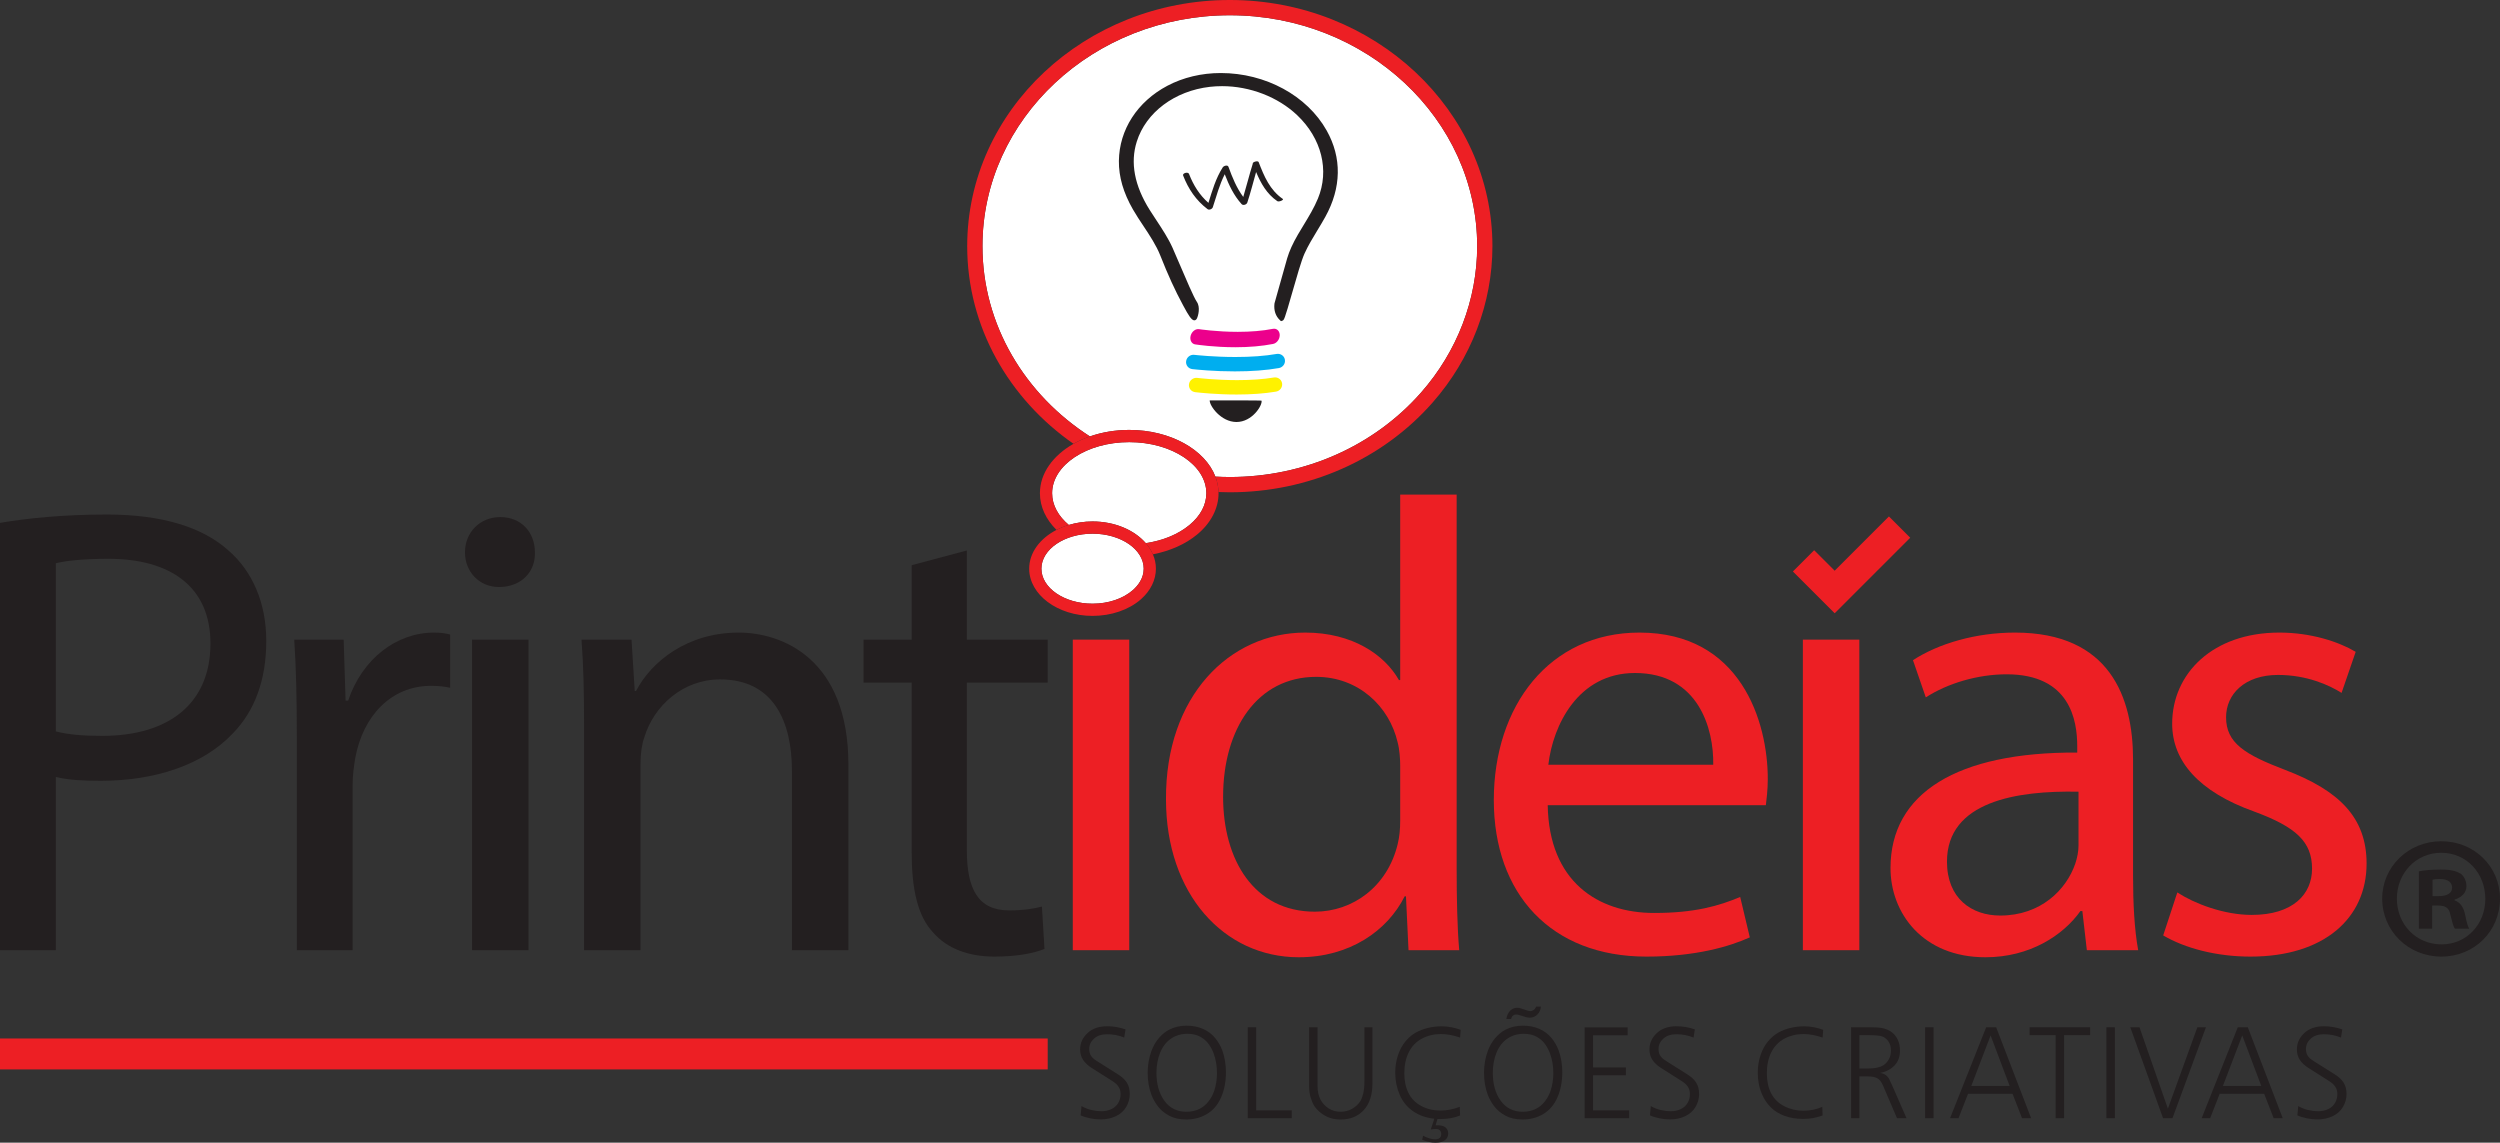 <?xml version="1.0" encoding="UTF-8"?>
<svg xmlns="http://www.w3.org/2000/svg" xmlns:xlink="http://www.w3.org/1999/xlink" width="819.11pt" height="374.38pt" viewBox="0 0 819.11 374.38" version="1.1">
<rect x="0" y="0" width="819.11" height="374.38" fill="#333333" stroke="none"/>
<defs>
<clipPath id="clip1">
  <path d="M 780 275 L 819.109 275 L 819.109 314 L 780 314 Z M 780 275 "/>
</clipPath>
<clipPath id="clip2">
  <path d="M 457 336 L 479 336 L 479 374.379 L 457 374.379 Z M 457 336 "/>
</clipPath>
</defs>
<g id="surface1">
<path style=" stroke:none;fill-rule:nonzero;fill:rgb(100%,100%,100%);fill-opacity:1;" d="M 398.219 156.156 C 399.781 156.242 401.355 156.297 402.941 156.297 C 427.281 156.297 450.113 146.215 465.586 128.637 C 477.449 115.164 483.984 98.121 483.984 80.652 C 483.984 38.938 447.629 5 402.941 5 C 358.254 5 321.898 38.938 321.898 80.652 C 321.898 106.492 335.859 129.336 357.102 142.988 C 360.992 141.629 365.363 140.863 369.988 140.863 C 383.465 140.863 394.836 147.355 398.219 156.156 "/>
<path style=" stroke:none;fill-rule:nonzero;fill:rgb(92.899%,12.199%,14.099%);fill-opacity:1;" d="M 402.941 0 C 355.496 0 316.898 36.18 316.898 80.652 C 316.898 107.152 330.609 130.703 351.73 145.414 C 353.383 144.473 355.184 143.656 357.102 142.988 C 335.859 129.336 321.898 106.492 321.898 80.652 C 321.898 38.938 358.254 5 402.941 5 C 447.629 5 483.984 38.938 483.984 80.652 C 483.984 98.121 477.449 115.164 465.586 128.637 C 450.113 146.215 427.281 156.297 402.941 156.297 C 401.355 156.297 399.781 156.242 398.219 156.156 C 398.84 157.773 399.188 159.465 399.234 161.211 C 400.465 161.258 401.699 161.297 402.941 161.297 C 428.719 161.297 452.922 150.598 469.34 131.941 C 482.008 117.555 488.984 99.34 488.984 80.652 C 488.984 36.18 450.387 0 402.941 0 "/>
<path style=" stroke:none;fill-rule:nonzero;fill:rgb(100%,100%,100%);fill-opacity:1;" d="M 375.402 177.957 C 381.008 177.137 386.066 175.066 389.762 171.98 C 393.352 168.984 395.25 165.395 395.25 161.609 C 395.25 152.375 383.918 144.863 369.988 144.863 C 356.059 144.863 344.723 152.375 344.723 161.609 C 344.723 165.527 346.773 169.137 350.188 171.992 C 352.594 171.266 355.215 170.855 357.969 170.855 C 365.277 170.855 371.703 173.691 375.402 177.957 "/>
<path style=" stroke:none;fill-rule:nonzero;fill:rgb(92.899%,12.199%,14.099%);fill-opacity:1;" d="M 398.219 156.156 C 394.836 147.355 383.465 140.863 369.988 140.863 C 365.363 140.863 360.992 141.629 357.102 142.988 C 355.184 143.656 353.383 144.473 351.73 145.41 C 345.027 149.219 340.723 155.062 340.723 161.605 C 340.723 166.082 342.738 170.227 346.152 173.621 C 347.406 172.973 348.758 172.426 350.188 171.992 C 346.773 169.137 344.723 165.527 344.723 161.605 C 344.723 152.375 356.059 144.863 369.988 144.863 C 383.918 144.863 395.25 152.375 395.25 161.605 C 395.25 165.395 393.352 168.984 389.762 171.98 C 386.07 175.062 381.008 177.137 375.402 177.957 C 376.383 179.086 377.176 180.312 377.738 181.621 C 383.379 180.531 388.473 178.27 392.324 175.055 C 396.789 171.32 399.25 166.547 399.25 161.605 C 399.25 161.473 399.238 161.344 399.234 161.211 C 399.188 159.465 398.84 157.773 398.219 156.156 "/>
<path style=" stroke:none;fill-rule:nonzero;fill:rgb(100%,100%,100%);fill-opacity:1;" d="M 357.969 174.855 C 348.727 174.855 341.211 180 341.211 186.324 C 341.211 192.648 348.727 197.793 357.969 197.793 C 363.117 197.793 367.918 196.184 371.141 193.375 C 372.777 191.945 374.727 189.566 374.727 186.324 C 374.727 180 367.211 174.855 357.969 174.855 "/>
<path style=" stroke:none;fill-rule:nonzero;fill:rgb(92.899%,12.199%,14.099%);fill-opacity:1;" d="M 371.141 193.375 C 367.918 196.184 363.117 197.793 357.969 197.793 C 348.727 197.793 341.207 192.648 341.207 186.324 C 341.207 180 348.727 174.855 357.969 174.855 C 367.207 174.855 374.727 180 374.727 186.324 C 374.727 189.566 372.773 191.945 371.141 193.375 M 357.969 170.855 C 355.215 170.855 352.594 171.266 350.188 171.992 C 348.758 172.426 347.406 172.973 346.152 173.621 C 340.754 176.418 337.207 181.066 337.207 186.324 C 337.207 194.852 346.52 201.793 357.969 201.793 C 364.07 201.793 369.828 199.824 373.77 196.391 C 376.965 193.602 378.727 190.027 378.727 186.324 C 378.727 184.684 378.375 183.105 377.738 181.621 C 377.176 180.312 376.383 179.086 375.402 177.957 C 371.699 173.691 365.277 170.855 357.969 170.855 "/>
<path style=" stroke:none;fill-rule:nonzero;fill:rgb(0%,68.199%,93.7%);fill-opacity:1;" d="M 420.992 117.91 C 420.98 117.793 420.961 117.695 420.934 117.613 C 420.629 116.492 419.484 115.762 418.281 115.969 C 414.469 116.633 409.926 116.969 404.781 116.969 C 397.703 116.969 391.953 116.332 391.32 116.262 C 390.02 116.098 388.824 117.031 388.633 118.293 C 388.531 118.918 388.688 119.539 389.07 120.043 C 389.453 120.547 390.012 120.863 390.688 120.941 C 392.234 121.113 397.816 121.684 404.59 121.684 C 410.02 121.684 414.867 121.32 418.996 120.598 C 420.293 120.383 421.188 119.168 420.992 117.91 "/>
<path style=" stroke:none;fill-rule:nonzero;fill:rgb(92.499%,0%,54.9%);fill-opacity:1;" d="M 417.047 107.742 C 413.715 108.398 409.84 108.727 405.539 108.727 C 398.605 108.727 392.926 107.855 392.871 107.848 C 391.707 107.668 390.504 108.609 390.121 109.949 C 389.906 110.703 389.988 111.461 390.359 112.031 C 390.645 112.477 391.078 112.762 391.578 112.836 C 392.188 112.93 397.738 113.77 404.746 113.77 L 404.75 113.77 C 409.316 113.77 413.473 113.406 417.102 112.695 C 418.285 112.465 419.246 111.234 419.289 109.934 C 419.301 109.82 419.297 109.711 419.289 109.613 C 419.207 108.352 418.262 107.508 417.047 107.742 "/>
<path style=" stroke:none;fill-rule:nonzero;fill:rgb(100%,94.899%,0%);fill-opacity:1;" d="M 420.07 125.613 C 420.059 125.512 420.031 125.406 420.008 125.336 C 419.707 124.219 418.59 123.48 417.371 123.684 C 413.961 124.258 409.926 124.547 405.371 124.547 C 398.262 124.547 392.332 123.824 392.273 123.816 C 390.977 123.656 389.77 124.574 389.57 125.84 C 389.469 126.465 389.621 127.082 389.996 127.582 C 390.371 128.086 390.93 128.41 391.629 128.496 C 393.156 128.676 398.652 129.262 405.176 129.262 L 405.18 129.262 C 410.012 129.262 414.348 128.941 418.055 128.316 C 419.352 128.109 420.258 126.898 420.07 125.613 "/>
<path style=" stroke:none;fill-rule:nonzero;fill:rgb(13.699%,12.199%,12.5%);fill-opacity:1;" d="M 33.426 241.105 C 27.332 241.105 22.285 240.688 18.289 239.637 L 18.289 184.555 C 21.445 183.715 27.539 183.086 35.527 183.086 C 55.711 183.086 68.953 192.125 68.953 210.836 C 68.953 230.387 55.5 241.105 33.426 241.105 M 74.84 180.355 C 66.434 172.785 53.191 168.578 35.105 168.578 C 20.391 168.578 8.828 169.836 0 171.312 L 0 311.324 L 18.289 311.324 L 18.289 254.562 C 22.492 255.613 27.539 255.824 33.004 255.824 C 50.875 255.824 66.641 250.566 76.312 240.27 C 83.461 232.91 87.242 222.812 87.242 209.996 C 87.242 197.383 82.617 187.082 74.84 180.355 "/>
<path style=" stroke:none;fill-rule:nonzero;fill:rgb(13.699%,12.199%,12.5%);fill-opacity:1;" d="M 114.07 229.543 L 113.227 229.543 L 112.598 209.574 L 96.406 209.574 C 97.039 219.035 97.25 229.336 97.25 241.32 L 97.25 311.324 L 115.539 311.324 L 115.539 257.086 C 115.539 253.934 115.961 250.992 116.379 248.465 C 118.902 234.586 128.152 224.711 141.188 224.711 C 143.711 224.711 145.602 224.926 147.492 225.344 L 147.492 207.891 C 145.812 207.473 144.34 207.262 142.238 207.262 C 129.836 207.262 118.691 215.879 114.07 229.543 "/>
<path style=" stroke:none;fill-rule:nonzero;fill:rgb(13.699%,12.199%,12.5%);fill-opacity:1;" d="M 163.91 169.418 C 157.184 169.418 152.348 174.465 152.348 180.98 C 152.348 187.289 156.973 192.336 163.492 192.336 C 170.848 192.336 175.473 187.289 175.262 180.98 C 175.262 174.465 170.848 169.418 163.91 169.418 "/>
<path style=" stroke:none;fill-rule:nonzero;fill:rgb(13.699%,12.199%,12.5%);fill-opacity:1;" d="M 154.66 311.324 L 173.16 311.324 L 173.16 209.574 L 154.66 209.574 Z M 154.66 311.324 "/>
<path style=" stroke:none;fill-rule:nonzero;fill:rgb(13.699%,12.199%,12.5%);fill-opacity:1;" d="M 242.027 207.262 C 225.211 207.262 213.438 216.719 208.391 226.395 L 207.969 226.395 L 206.918 209.574 L 190.523 209.574 C 191.156 217.984 191.363 226.602 191.363 237.113 L 191.363 311.324 L 209.863 311.324 L 209.863 250.152 C 209.863 246.992 210.285 243.844 211.125 241.527 C 214.277 231.227 223.738 222.605 235.934 222.605 C 253.379 222.605 259.477 236.273 259.477 252.668 L 259.477 311.324 L 277.977 311.324 L 277.977 250.566 C 277.977 215.672 256.113 207.262 242.027 207.262 "/>
<path style=" stroke:none;fill-rule:nonzero;fill:rgb(13.699%,12.199%,12.5%);fill-opacity:1;" d="M 316.781 180.355 L 298.703 185.191 L 298.703 209.574 L 282.938 209.574 L 282.938 223.656 L 298.703 223.656 L 298.703 279.16 C 298.703 291.141 300.594 300.184 305.852 305.652 C 310.262 310.695 317.199 313.426 325.824 313.426 C 332.969 313.426 338.648 312.375 342.219 310.902 L 341.379 297.027 C 339.066 297.66 335.492 298.289 330.656 298.289 C 320.355 298.289 316.781 291.141 316.781 278.527 L 316.781 223.656 L 343.27 223.656 L 343.27 209.574 L 316.781 209.574 "/>
<path style=" stroke:none;fill-rule:nonzero;fill:rgb(13.699%,12.199%,12.5%);fill-opacity:1;" d="M 434.676 42.77 C 428.258 31.324 414.637 23.93 399.977 23.93 C 393.703 23.93 387.656 25.371 382.492 28.098 C 372.652 33.289 366.711 42.496 366.598 52.734 C 366.547 57.938 368.051 63.133 371.195 68.609 C 372.258 70.461 373.473 72.285 374.645 74.051 C 376.707 77.156 378.84 80.367 380.176 83.742 C 382.664 90.059 385.004 95.176 387.535 99.844 L 387.73 100.211 C 389.445 103.441 390.32 104.676 391.07 104.914 L 391.32 104.957 C 391.84 104.957 392.078 104.496 392.156 104.344 C 392.57 103.543 393.367 100.637 392.121 98.871 C 391.18 97.535 388.41 91.047 386.387 86.309 C 385.508 84.242 384.715 82.395 384.176 81.188 C 382.742 78.008 380.758 75.008 378.844 72.102 C 378.113 71 377.387 69.898 376.688 68.785 C 371.691 60.828 370.27 53.293 372.457 46.391 C 375.473 36.809 384.883 29.77 396.426 28.449 C 397.734 28.301 399.078 28.227 400.418 28.227 C 409.539 28.227 418.73 31.781 425.004 37.734 C 433.023 45.344 435.633 55.809 431.812 65.055 C 430.562 68.074 428.895 70.82 427.133 73.727 C 426.512 74.746 425.887 75.773 425.281 76.812 C 423.539 79.82 422.445 82.242 421.727 84.66 C 421.324 86.012 419.656 91.977 418.551 95.93 C 418.086 97.598 417.727 98.879 417.621 99.246 L 417.566 99.488 C 417.316 101.719 417.949 103.602 419.391 104.926 L 419.715 105.227 L 420.133 105.086 C 420.715 104.895 420.82 104.859 423.34 96.035 C 424.777 91 426.406 85.297 427.402 83.109 C 428.582 80.496 430.117 77.965 431.605 75.512 C 432.48 74.07 433.387 72.578 434.215 71.078 C 439.531 61.488 439.691 51.699 434.676 42.77 "/>
<path style=" stroke:none;fill-rule:nonzero;fill:rgb(13.699%,12.199%,12.5%);fill-opacity:1;" d="M 396.355 131.191 C 396.27 132.973 400.047 138.246 405.094 138.266 C 410.301 138.289 413.695 132.75 413.34 131.277 C 413.309 131.145 396.355 131.191 396.355 131.191 "/>
<path style=" stroke:none;fill-rule:nonzero;fill:rgb(13.699%,12.199%,12.5%);fill-opacity:1;" d="M 420.305 65.18 C 416.07 62.273 414.172 57.758 412.395 53.121 C 412.16 52.508 410.254 53.094 410.461 53.637 C 410.465 53.645 410.465 53.648 410.469 53.652 C 410.465 53.66 410.457 53.668 410.453 53.676 C 409.324 57.266 408.434 60.926 407.348 64.527 C 405.148 61.562 403.77 58.16 402.5 54.664 C 402.219 53.891 400.938 54.344 400.617 54.844 C 398.328 58.441 397.195 62.453 395.934 66.469 C 393.008 63.887 391.012 60.691 389.574 56.984 C 389.262 56.18 387.344 56.734 387.641 57.504 C 389.348 61.906 391.852 65.641 395.641 68.52 C 396.18 68.93 397.176 68.488 397.367 67.902 C 398.57 64.234 399.547 60.516 401.281 57.09 C 402.641 60.625 404.227 64.012 406.809 66.879 C 407.32 67.441 408.457 67.027 408.672 66.379 C 409.762 63.074 410.605 59.703 411.555 56.363 C 413.117 60.074 415.035 63.523 418.5 65.906 C 419.027 66.266 420.758 65.492 420.305 65.18 "/>
<path style=" stroke:none;fill-rule:nonzero;fill:rgb(92.899%,12.199%,14.099%);fill-opacity:1;" d="M 0 350.387 L 343.27 350.387 L 343.27 340.254 L 0 340.254 Z M 0 350.387 "/>
<path style=" stroke:none;fill-rule:nonzero;fill:rgb(92.899%,12.199%,14.099%);fill-opacity:1;" d="M 351.492 311.324 L 369.988 311.324 L 369.988 209.574 L 351.492 209.574 Z M 351.492 311.324 "/>
<path style=" stroke:none;fill-rule:nonzero;fill:rgb(92.899%,12.199%,14.099%);fill-opacity:1;" d="M 458.77 268.648 C 458.77 271.59 458.555 274.113 457.926 276.637 C 454.559 290.512 443.211 298.707 430.805 298.707 C 410.832 298.707 400.742 281.688 400.742 261.082 C 400.742 238.586 412.098 221.766 431.227 221.766 C 445.102 221.766 455.191 231.438 457.926 243.211 C 458.555 245.52 458.77 248.676 458.77 250.992 Z M 477.266 162.059 L 458.77 162.059 L 458.77 222.812 L 458.344 222.812 C 453.719 214.617 443.211 207.262 427.652 207.262 C 402.844 207.262 381.82 228.074 382.031 261.918 C 382.031 292.828 400.953 313.641 425.547 313.641 C 442.156 313.641 454.559 305.016 460.238 293.668 L 460.656 293.668 L 461.496 311.324 L 478.105 311.324 C 477.473 304.383 477.266 294.082 477.266 285.047 "/>
<path style=" stroke:none;fill-rule:nonzero;fill:rgb(92.899%,12.199%,14.099%);fill-opacity:1;" d="M 561.332 250.566 L 507.305 250.566 C 508.777 237.742 516.977 220.504 535.688 220.504 C 556.504 220.504 561.547 238.793 561.332 250.566 M 537.156 207.262 C 507.512 207.262 489.438 231.438 489.438 262.129 C 489.438 292.828 508.145 313.426 539.469 313.426 C 555.66 313.426 566.801 310.062 573.316 307.121 L 570.16 293.875 C 563.227 296.82 555.238 299.129 541.992 299.129 C 523.492 299.129 507.512 288.832 507.098 263.812 L 578.574 263.812 C 578.785 261.918 579.203 258.98 579.203 255.191 C 579.203 236.48 570.371 207.262 537.156 207.262 "/>
<path style=" stroke:none;fill-rule:nonzero;fill:rgb(92.899%,12.199%,14.099%);fill-opacity:1;" d="M 590.699 311.324 L 609.199 311.324 L 609.199 209.574 L 590.699 209.574 Z M 590.699 311.324 "/>
<path style=" stroke:none;fill-rule:nonzero;fill:rgb(92.899%,12.199%,14.099%);fill-opacity:1;" d="M 681.012 277.055 C 681.012 278.953 680.594 281.055 679.961 282.945 C 677.016 291.562 668.605 299.973 655.363 299.973 C 645.902 299.973 637.914 294.297 637.914 282.312 C 637.914 262.551 660.828 258.98 681.012 259.395 Z M 698.883 248.887 C 698.883 228.496 691.312 207.262 660.199 207.262 C 647.371 207.262 635.18 210.836 626.773 216.305 L 630.977 228.496 C 638.125 223.875 648.004 220.93 657.461 220.93 C 678.277 220.93 680.594 236.066 680.594 244.469 L 680.594 246.574 C 641.277 246.367 619.414 259.82 619.414 284.41 C 619.414 299.129 629.926 313.641 650.527 313.641 C 665.031 313.641 675.965 306.488 681.641 298.496 L 682.27 298.496 L 683.742 311.324 L 700.562 311.324 C 699.297 304.383 698.883 295.77 698.883 286.938 "/>
<path style=" stroke:none;fill-rule:nonzero;fill:rgb(92.899%,12.199%,14.099%);fill-opacity:1;" d="M 748.703 252.254 C 735.457 247.207 729.359 243.418 729.359 235.012 C 729.359 227.441 735.457 221.137 746.391 221.137 C 755.852 221.137 763.211 224.496 767.199 227.027 L 771.828 213.566 C 766.152 210.207 757.113 207.262 746.812 207.262 C 724.945 207.262 711.699 220.715 711.699 237.113 C 711.699 249.309 720.32 259.395 738.609 265.914 C 752.273 270.961 757.531 275.793 757.531 284.621 C 757.531 293.035 751.227 299.766 737.77 299.766 C 728.52 299.766 718.852 295.98 713.383 292.402 L 708.758 306.484 C 715.91 310.695 726.211 313.426 737.352 313.426 C 761.523 313.426 775.398 300.812 775.398 282.941 C 775.398 267.812 766.359 258.98 748.703 252.254 "/>
<path style=" stroke:none;fill-rule:nonzero;fill:rgb(92.899%,12.199%,14.099%);fill-opacity:1;" d="M 601.121 200.934 L 608.09 193.961 L 625.871 176.184 L 618.898 169.211 L 601.121 186.992 L 594.398 180.273 L 587.43 187.246 L 594.148 193.961 "/>
<path style=" stroke:none;fill-rule:nonzero;fill:rgb(13.699%,12.199%,12.5%);fill-opacity:1;" d="M 799.066 293.609 L 797.004 293.609 L 797.004 288.227 C 797.461 288.113 798.262 288 799.41 288 C 802.156 288 803.418 289.145 803.418 290.863 C 803.418 292.809 801.469 293.609 799.066 293.609 M 804.219 294.988 L 804.219 294.758 C 806.512 294.07 808.113 292.465 808.113 290.406 C 808.113 288.574 807.312 287.082 806.281 286.281 C 804.906 285.48 803.305 284.906 799.754 284.906 C 796.66 284.906 794.254 285.137 792.535 285.48 L 792.535 304.262 L 796.891 304.262 L 796.891 296.703 L 798.949 296.703 C 801.355 296.703 802.5 297.621 802.844 299.684 C 803.418 301.859 803.762 303.578 804.336 304.262 L 809.031 304.262 C 808.57 303.578 808.227 302.43 807.656 299.566 C 807.086 297.047 806.051 295.676 804.219 294.988 "/>
<g clip-path="url(#clip1)" clip-rule="nonzero">
<path style=" stroke:none;fill-rule:nonzero;fill:rgb(13.699%,12.199%,12.5%);fill-opacity:1;" d="M 799.98 309.418 C 791.504 309.418 785.32 302.773 785.32 294.414 C 785.32 286.168 791.504 279.406 799.867 279.406 C 808.227 279.406 814.301 286.168 814.301 294.527 C 814.301 302.773 808.227 309.418 799.98 309.418 M 799.867 275.629 C 789.102 275.629 780.508 283.988 780.508 294.414 C 780.508 305.066 789.102 313.426 799.867 313.426 C 810.746 313.426 819.109 305.066 819.109 294.414 C 819.109 283.988 810.746 275.629 799.867 275.629 "/>
</g>
<path style=" stroke:none;fill-rule:nonzero;fill:rgb(13.699%,12.199%,12.5%);fill-opacity:1;" d="M 354.062 365.434 L 354.344 362.395 C 355.383 362.996 356.469 363.43 357.602 363.695 C 358.734 363.957 359.828 364.09 360.879 364.09 C 362.078 364.09 363.172 363.859 364.148 363.391 C 365.125 362.922 365.871 362.254 366.383 361.387 C 366.895 360.523 367.152 359.578 367.152 358.562 C 367.152 357.777 367.023 357.113 366.77 356.57 C 366.512 356.023 366.141 355.531 365.656 355.082 C 365.387 354.828 364.777 354.406 363.836 353.805 L 357.645 349.887 C 356.441 349.117 355.52 348.246 354.871 347.266 C 354.223 346.289 353.898 345.148 353.898 343.852 C 353.898 341.785 354.699 340 356.297 338.496 C 357.895 336.996 360.051 336.246 362.762 336.246 C 364.77 336.246 366.773 336.586 368.77 337.273 L 368.348 339.953 C 366.566 339.227 364.703 338.863 362.762 338.863 C 360.926 338.863 359.488 339.344 358.441 340.297 C 357.395 341.254 356.875 342.391 356.875 343.703 C 356.875 344.555 357.059 345.281 357.422 345.871 C 357.785 346.465 358.438 347.055 359.383 347.645 L 366.324 352.023 C 367.66 352.859 368.629 353.777 369.234 354.77 C 369.855 355.773 370.164 356.988 370.164 358.414 C 370.164 359.938 369.777 361.359 369.004 362.676 C 368.23 363.996 367.094 365.012 365.605 365.715 C 364.113 366.422 362.453 366.773 360.617 366.773 C 359.512 366.773 358.344 366.648 357.117 366.398 C 355.891 366.145 354.871 365.824 354.062 365.434 "/>
<path style=" stroke:none;fill-rule:nonzero;fill:rgb(13.699%,12.199%,12.5%);fill-opacity:1;" d="M 388.719 364.262 C 390.379 364.262 391.863 363.918 393.168 363.234 C 394.18 362.715 395.098 361.945 395.922 360.918 C 396.742 359.891 397.379 358.723 397.824 357.406 C 398.43 355.605 398.734 353.672 398.734 351.605 C 398.734 349.285 398.375 347.148 397.66 345.191 C 397.258 344.09 396.711 343.055 396.023 342.09 C 395.336 341.125 394.41 340.324 393.25 339.68 C 392.09 339.039 390.688 338.719 389.043 338.719 C 387.031 338.719 385.254 339.242 383.699 340.289 C 382.148 341.336 380.965 342.855 380.141 344.848 C 379.316 346.836 378.906 349.055 378.906 351.5 C 378.906 355.215 379.773 358.27 381.508 360.664 C 383.238 363.062 385.645 364.262 388.719 364.262 M 388.758 336.055 C 390.715 336.055 392.484 336.395 394.07 337.074 C 395.656 337.75 396.988 338.73 398.066 340.016 C 399.145 341.301 399.961 342.727 400.516 344.289 C 401.285 346.43 401.668 348.773 401.668 351.332 C 401.668 354.391 401.141 357.125 400.09 359.535 C 399.039 361.945 397.508 363.758 395.496 364.973 C 393.488 366.188 391.207 366.793 388.656 366.793 C 386.473 366.793 384.609 366.379 383.062 365.547 C 381.52 364.719 380.289 363.695 379.371 362.48 C 378.453 361.266 377.738 359.98 377.227 358.621 C 376.43 356.43 376.031 354.062 376.031 351.52 C 376.031 348.992 376.438 346.617 377.246 344.395 C 377.84 342.762 378.648 341.344 379.676 340.141 C 380.699 338.941 381.812 338.027 383.012 337.398 C 384.738 336.504 386.656 336.055 388.758 336.055 "/>
<path style=" stroke:none;fill-rule:nonzero;fill:rgb(13.699%,12.199%,12.5%);fill-opacity:1;" d="M 408.809 366.375 L 408.809 336.578 L 411.578 336.578 L 411.578 363.801 L 423.234 363.801 L 423.234 366.375 "/>
<path style=" stroke:none;fill-rule:nonzero;fill:rgb(13.699%,12.199%,12.5%);fill-opacity:1;" d="M 428.918 336.582 L 431.688 336.582 L 431.688 355.836 C 431.688 357.566 432.008 359.039 432.641 360.246 C 433.273 361.457 434.168 362.426 435.32 363.16 C 436.477 363.891 437.773 364.262 439.215 364.262 C 440.605 364.262 441.871 363.934 443.012 363.285 C 444.148 362.637 445.043 361.809 445.691 360.805 C 446.055 360.242 446.371 359.418 446.645 358.332 C 446.91 357.238 447.047 355.863 447.047 354.203 L 447.047 336.582 L 449.676 336.582 L 449.676 354.895 C 449.676 358.707 448.73 361.645 446.836 363.703 C 444.938 365.766 442.422 366.797 439.277 366.797 C 437.793 366.797 436.512 366.582 435.434 366.156 C 434.355 365.73 433.395 365.168 432.551 364.469 C 431.707 363.77 431.059 363.059 430.598 362.332 C 430.141 361.605 429.746 360.688 429.414 359.574 C 429.086 358.465 428.918 357.191 428.918 355.754 "/>
<g clip-path="url(#clip2)" clip-rule="nonzero">
<path style=" stroke:none;fill-rule:nonzero;fill:rgb(13.699%,12.199%,12.5%);fill-opacity:1;" d="M 466.266 372.098 C 466.832 372.434 467.473 372.711 468.188 372.934 C 468.902 373.172 469.57 373.289 470.191 373.289 C 470.895 373.289 471.406 373.137 471.73 372.828 C 472.055 372.523 472.215 372.109 472.215 371.594 C 472.215 371.062 472.066 370.648 471.77 370.348 C 471.473 370.047 471.047 369.898 470.496 369.898 C 470.051 369.898 469.484 369.945 468.797 370.043 L 469.949 366.543 C 467.266 366.266 464.945 365.449 462.988 364.09 C 461.031 362.738 459.57 360.938 458.598 358.695 C 457.629 356.453 457.141 354.047 457.141 351.477 C 457.141 349.41 457.449 347.477 458.062 345.672 C 458.676 343.871 459.5 342.359 460.539 341.137 C 461.578 339.914 462.688 338.977 463.867 338.32 C 465.051 337.66 466.363 337.156 467.812 336.801 C 469.266 336.445 470.797 336.266 472.418 336.266 C 473.469 336.266 474.562 336.379 475.695 336.602 C 476.828 336.84 477.793 337.109 478.59 337.418 L 478.387 339.953 C 476.172 339.188 474.07 338.801 472.074 338.801 C 469.82 338.801 467.758 339.301 465.883 340.297 C 464.008 341.297 462.578 342.781 461.594 344.742 C 460.609 346.703 460.117 349.004 460.117 351.645 C 460.117 354.117 460.566 356.27 461.473 358.102 C 462.375 359.93 463.766 361.348 465.641 362.352 C 467.516 363.359 469.613 363.863 471.934 363.863 C 474.035 363.863 476.152 363.457 478.285 362.648 L 478.387 365.477 C 476.578 366.258 474.422 366.648 471.91 366.648 C 471.641 366.648 471.332 366.641 470.98 366.625 L 470.371 368.703 C 470.645 368.688 470.848 368.68 470.98 368.68 C 472.207 368.68 473.102 368.934 473.66 369.438 C 474.223 369.938 474.5 370.586 474.5 371.383 C 474.5 372.25 474.164 372.965 473.488 373.531 C 472.816 374.098 471.742 374.379 470.273 374.379 C 468.938 374.379 467.5 374.066 465.965 373.438 "/>
</g>
<path style=" stroke:none;fill-rule:nonzero;fill:rgb(13.699%,12.199%,12.5%);fill-opacity:1;" d="M 495.078 333.875 L 493.539 333.875 C 493.742 332.676 494.168 331.762 494.812 331.133 C 495.461 330.504 496.219 330.188 497.078 330.188 C 497.379 330.188 497.676 330.223 497.973 330.293 C 498.281 330.363 498.848 330.543 499.672 330.84 C 500.508 331.145 501.066 331.301 501.348 331.301 C 501.727 331.301 502.098 331.18 502.461 330.934 C 502.824 330.688 503.117 330.312 503.332 329.812 L 504.848 329.812 C 504.797 330.816 504.43 331.672 503.746 332.379 C 503.066 333.082 502.207 333.438 501.168 333.438 C 500.574 333.438 499.555 333.188 498.113 332.684 C 497.559 332.488 497.102 332.391 496.734 332.391 C 496.359 332.391 496.02 332.512 495.723 332.758 C 495.43 333 495.211 333.375 495.078 333.875 M 498.922 364.262 C 500.578 364.262 502.062 363.918 503.371 363.234 C 504.383 362.715 505.301 361.945 506.125 360.918 C 506.945 359.891 507.582 358.723 508.027 357.406 C 508.633 355.605 508.938 353.672 508.938 351.605 C 508.938 349.285 508.578 347.148 507.863 345.191 C 507.461 344.09 506.914 343.055 506.227 342.09 C 505.535 341.125 504.613 340.324 503.453 339.68 C 502.293 339.039 500.891 338.719 499.246 338.719 C 497.234 338.719 495.453 339.242 493.902 340.289 C 492.352 341.336 491.164 342.855 490.344 344.848 C 489.52 346.836 489.109 349.055 489.109 351.5 C 489.109 355.215 489.973 358.27 491.707 360.664 C 493.441 363.062 495.848 364.262 498.922 364.262 M 498.961 336.055 C 500.918 336.055 502.688 336.395 504.273 337.07 C 505.855 337.75 507.188 338.73 508.27 340.016 C 509.348 341.301 510.164 342.727 510.719 344.289 C 511.484 346.43 511.871 348.773 511.871 351.332 C 511.871 354.391 511.344 357.125 510.293 359.535 C 509.238 361.945 507.711 363.758 505.699 364.973 C 503.688 366.188 501.41 366.793 498.859 366.793 C 496.676 366.793 494.809 366.379 493.266 365.547 C 491.723 364.719 490.492 363.695 489.574 362.48 C 488.656 361.266 487.941 359.98 487.43 358.621 C 486.633 356.43 486.234 354.062 486.234 351.52 C 486.234 348.992 486.641 346.617 487.449 344.395 C 488.043 342.762 488.852 341.344 489.879 340.141 C 490.902 338.941 492.016 338.023 493.215 337.398 C 494.941 336.504 496.855 336.055 498.961 336.055 "/>
<path style=" stroke:none;fill-rule:nonzero;fill:rgb(13.699%,12.199%,12.5%);fill-opacity:1;" d="M 519.191 366.375 L 519.191 336.621 L 533.297 336.621 L 533.297 339.199 L 521.965 339.199 L 521.965 349.738 L 532.711 349.738 L 532.711 352.316 L 521.965 352.316 L 521.965 363.801 L 533.781 363.801 L 533.781 366.375 "/>
<path style=" stroke:none;fill-rule:nonzero;fill:rgb(13.699%,12.199%,12.5%);fill-opacity:1;" d="M 540.598 365.434 L 540.879 362.395 C 541.918 362.996 543.004 363.43 544.137 363.695 C 545.27 363.957 546.363 364.09 547.414 364.09 C 548.617 364.09 549.703 363.859 550.684 363.391 C 551.66 362.922 552.406 362.254 552.918 361.387 C 553.434 360.523 553.688 359.578 553.688 358.562 C 553.688 357.777 553.559 357.113 553.305 356.57 C 553.047 356.023 552.676 355.531 552.191 355.082 C 551.922 354.828 551.312 354.406 550.367 353.805 L 544.18 349.887 C 542.977 349.117 542.055 348.246 541.406 347.266 C 540.758 346.289 540.438 345.148 540.438 343.852 C 540.438 341.785 541.234 340 542.832 338.496 C 544.43 336.996 546.586 336.246 549.297 336.246 C 551.309 336.246 553.309 336.586 555.309 337.273 L 554.883 339.953 C 553.102 339.227 551.238 338.863 549.297 338.863 C 547.465 338.863 546.023 339.344 544.977 340.297 C 543.934 341.254 543.41 342.391 543.41 343.703 C 543.41 344.555 543.594 345.281 543.957 345.871 C 544.32 346.465 544.973 347.055 545.918 347.645 L 552.859 352.023 C 554.195 352.859 555.164 353.777 555.773 354.77 C 556.391 355.773 556.703 356.988 556.703 358.414 C 556.703 359.938 556.316 361.359 555.539 362.676 C 554.762 363.996 553.629 365.012 552.141 365.715 C 550.648 366.422 548.988 366.773 547.152 366.773 C 546.047 366.773 544.879 366.648 543.652 366.398 C 542.426 366.145 541.406 365.824 540.598 365.434 "/>
<path style=" stroke:none;fill-rule:nonzero;fill:rgb(13.699%,12.199%,12.5%);fill-opacity:1;" d="M 597.367 337.418 L 597.164 339.953 C 594.953 339.188 592.848 338.801 590.852 338.801 C 588.602 338.801 586.535 339.301 584.66 340.301 C 582.785 341.297 581.355 342.777 580.371 344.742 C 579.387 346.703 578.895 349.004 578.895 351.645 C 578.895 354.203 579.367 356.395 580.312 358.227 C 581.258 360.055 582.688 361.461 584.609 362.445 C 586.531 363.434 588.613 363.926 590.852 363.926 C 593.078 363.926 595.148 363.496 597.062 362.648 L 597.164 365.477 C 595.965 365.895 594.887 366.188 593.93 366.355 C 592.973 366.523 591.898 366.605 590.711 366.605 C 588.555 366.605 586.57 366.281 584.762 365.633 C 582.953 364.98 581.445 364.055 580.23 362.848 C 579.016 361.637 578.07 360.266 577.398 358.727 C 576.414 356.535 575.922 354.117 575.922 351.477 C 575.922 349.41 576.227 347.477 576.844 345.676 C 577.453 343.871 578.285 342.359 579.328 341.137 C 580.375 339.914 581.484 338.977 582.66 338.32 C 583.832 337.66 585.145 337.156 586.594 336.801 C 588.043 336.441 589.578 336.266 591.195 336.266 C 592.25 336.266 593.344 336.379 594.473 336.602 C 595.605 336.84 596.57 337.109 597.367 337.418 "/>
<path style=" stroke:none;fill-rule:nonzero;fill:rgb(13.699%,12.199%,12.5%);fill-opacity:1;" d="M 609.223 339.156 L 609.223 350.094 L 611.672 350.094 C 613.086 350.094 614.223 349.996 615.078 349.793 C 615.938 349.59 616.586 349.348 617.031 349.066 C 617.801 348.566 618.414 347.898 618.871 347.066 C 619.332 346.234 619.562 345.289 619.562 344.227 C 619.562 342.941 619.25 341.891 618.629 341.074 C 618.012 340.258 617.281 339.738 616.445 339.512 C 615.598 339.277 614.004 339.156 611.672 339.156 Z M 606.492 366.375 L 606.492 336.582 L 613.008 336.582 C 614.586 336.582 615.766 336.656 616.547 336.809 C 617.816 337.062 618.879 337.504 619.742 338.129 C 620.605 338.758 621.285 339.59 621.777 340.625 C 622.27 341.66 622.516 342.852 622.516 344.207 C 622.516 346.246 621.906 347.891 620.684 349.141 C 619.465 350.391 617.914 351.184 616.039 351.52 C 616.754 351.645 617.34 351.871 617.789 352.191 C 618.242 352.512 618.617 352.918 618.914 353.406 C 619.062 353.656 619.434 354.453 620.027 355.793 L 624.66 366.375 L 621.543 366.375 L 616.949 355.648 C 616.465 354.531 615.867 353.754 615.152 353.32 C 614.438 352.887 613.336 352.672 611.852 352.672 L 609.223 352.672 L 609.223 366.375 "/>
<path style=" stroke:none;fill-rule:nonzero;fill:rgb(13.699%,12.199%,12.5%);fill-opacity:1;" d="M 630.746 366.375 L 633.52 366.375 L 633.52 336.582 L 630.746 336.582 Z M 630.746 366.375 "/>
<path style=" stroke:none;fill-rule:nonzero;fill:rgb(13.699%,12.199%,12.5%);fill-opacity:1;" d="M 645.883 355.793 L 658.445 355.793 L 652.215 339.262 Z M 665.484 366.375 L 662.512 366.375 L 659.398 358.371 L 644.828 358.371 L 641.691 366.375 L 638.922 366.375 L 650.758 336.578 L 654.035 336.578 "/>
<path style=" stroke:none;fill-rule:nonzero;fill:rgb(13.699%,12.199%,12.5%);fill-opacity:1;" d="M 684.828 336.582 L 684.828 339.156 L 676.289 339.156 L 676.289 366.375 L 673.52 366.375 L 673.52 339.156 L 664.98 339.156 L 664.98 336.582 "/>
<path style=" stroke:none;fill-rule:nonzero;fill:rgb(13.699%,12.199%,12.5%);fill-opacity:1;" d="M 690.148 366.375 L 692.918 366.375 L 692.918 336.582 L 690.148 336.582 Z M 690.148 366.375 "/>
<path style=" stroke:none;fill-rule:nonzero;fill:rgb(13.699%,12.199%,12.5%);fill-opacity:1;" d="M 697.977 336.582 L 700.992 336.582 L 710.297 363.254 L 719.949 336.582 L 722.762 336.582 L 711.797 366.375 L 708.719 366.375 "/>
<path style=" stroke:none;fill-rule:nonzero;fill:rgb(13.699%,12.199%,12.5%);fill-opacity:1;" d="M 728.324 355.793 L 740.891 355.793 L 734.656 339.262 Z M 747.93 366.375 L 744.957 366.375 L 741.84 358.371 L 727.273 358.371 L 724.137 366.375 L 721.363 366.375 L 733.199 336.578 L 736.477 336.578 "/>
<path style=" stroke:none;fill-rule:nonzero;fill:rgb(13.699%,12.199%,12.5%);fill-opacity:1;" d="M 752.723 365.434 L 753.008 362.395 C 754.047 362.996 755.133 363.43 756.266 363.695 C 757.398 363.957 758.488 364.09 759.539 364.09 C 760.742 364.09 761.832 363.859 762.809 363.391 C 763.785 362.922 764.531 362.254 765.047 361.387 C 765.559 360.523 765.812 359.578 765.812 358.562 C 765.812 357.777 765.688 357.113 765.43 356.57 C 765.172 356.023 764.801 355.531 764.316 355.082 C 764.047 354.828 763.441 354.406 762.496 353.805 L 756.305 349.887 C 755.105 349.117 754.18 348.246 753.531 347.266 C 752.887 346.289 752.562 345.148 752.562 343.852 C 752.562 341.785 753.359 340 754.961 338.496 C 756.559 336.996 758.711 336.246 761.422 336.246 C 763.434 336.246 765.438 336.586 767.434 337.273 L 767.008 339.953 C 765.227 339.227 763.367 338.863 761.422 338.863 C 759.59 338.863 758.148 339.344 757.105 340.297 C 756.059 341.254 755.535 342.391 755.535 343.703 C 755.535 344.555 755.719 345.281 756.082 345.871 C 756.445 346.465 757.102 347.055 758.043 347.645 L 764.984 352.023 C 766.32 352.859 767.289 353.777 767.898 354.77 C 768.52 355.773 768.828 356.988 768.828 358.414 C 768.828 359.938 768.441 361.359 767.664 362.676 C 766.891 363.996 765.758 365.012 764.266 365.715 C 762.777 366.422 761.113 366.773 759.277 366.773 C 758.172 366.773 757.004 366.648 755.777 366.398 C 754.551 366.145 753.531 365.824 752.723 365.434 "/>
</g>
</svg>
